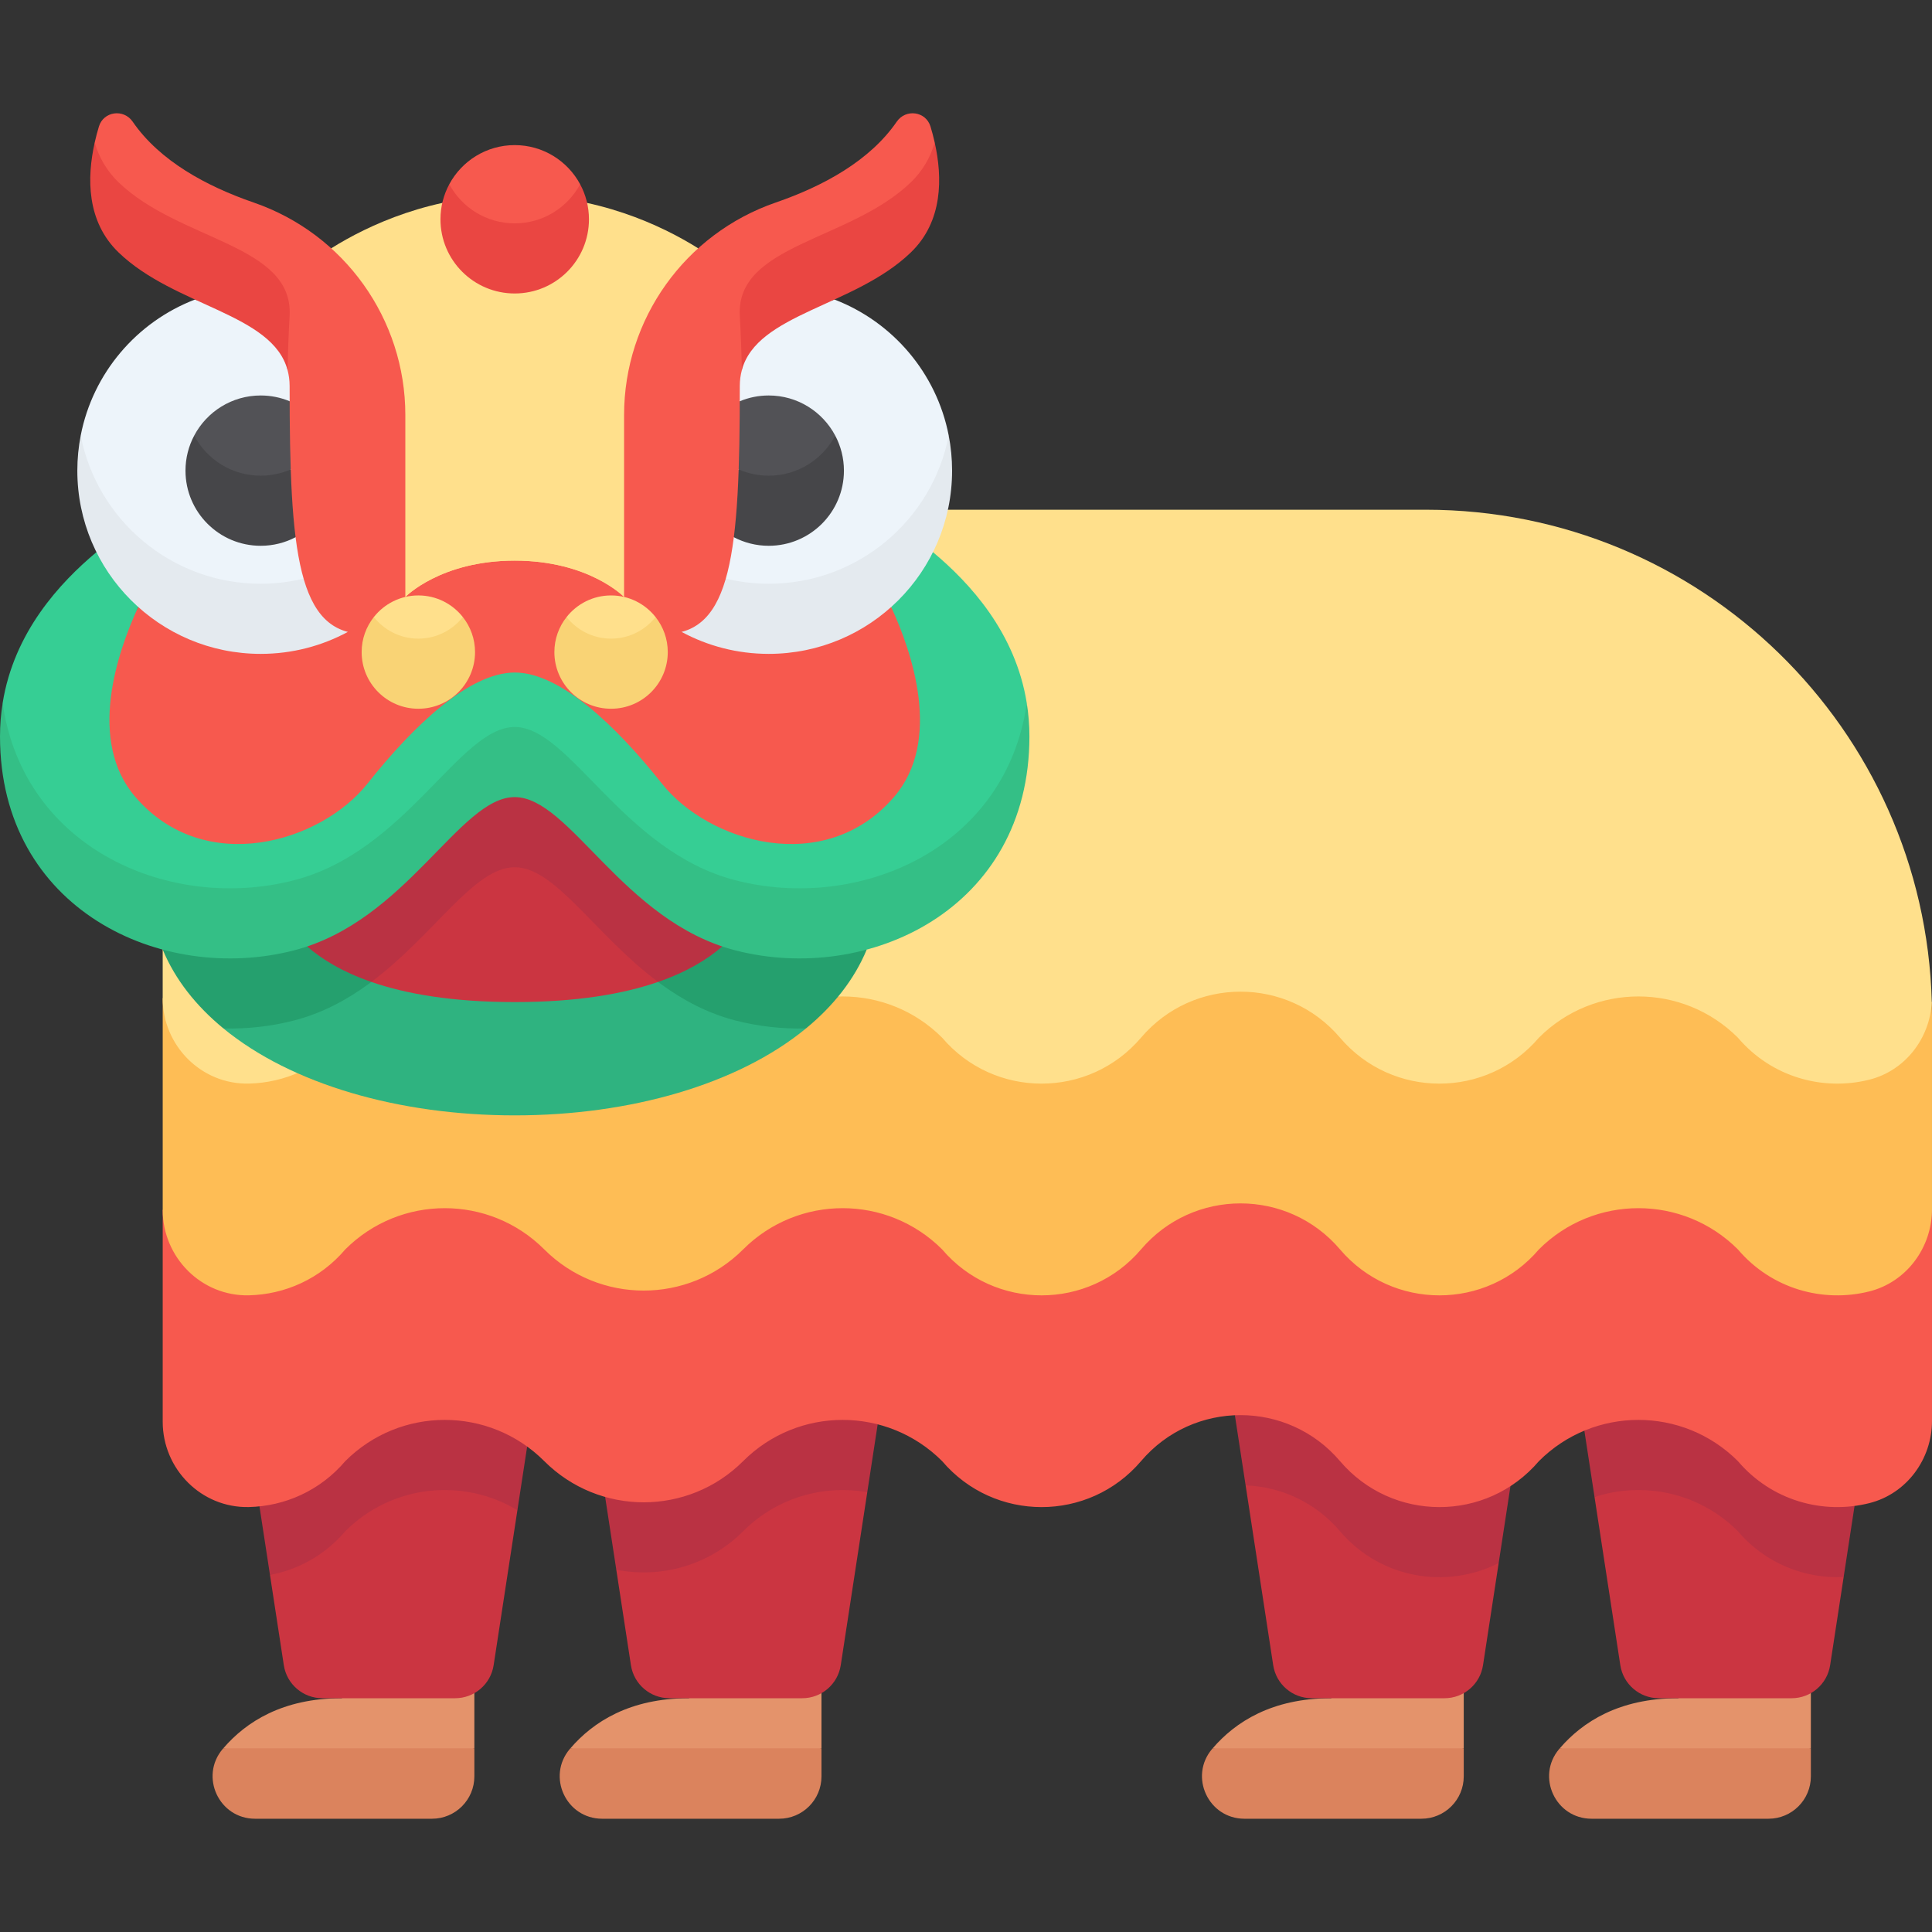 <svg id="Capa_1" enable-background="new 0 0 512 512" height="512" viewBox="0 0 512 512" width="512" xmlns="http://www.w3.org/2000/svg"><rect x="0" y="0" width="512" height="512" fill="#333333" stroke="none"/><g><g><path d="m479.897 463.309v-14.611l-14.094-7.648-21.105 9c-15.601 0-25.326 6.274-31.325 13.259l39.537 9z" fill="#e4936b"/><path d="m413.373 463.309c-.055.064-.115.127-.169.191-6.181 7.293-.981 18.483 8.579 18.483h46.886c6.202 0 11.229-5.027 11.229-11.229v-7.444h-66.525z" fill="#db835d"/><path d="m422.569 396.731 6.831 44.561c.772 5.038 5.106 8.758 10.203 8.758h35.199c5.097 0 9.431-3.72 10.203-8.758l3.582-23.364c-16.042-26.126-48.047-34.572-66.018-21.197z" fill="#cb3541"/><path d="m419.873 379.146 2.696 17.585c12.928-4.232 27.709-1.22 37.986 9.057 7.305 8.59 17.759 12.633 28.033 12.139l2.89-18.852c0 .001-30.268-50.834-71.605-19.929z" fill="#ba3243"/><path d="m387.907 463.309v-14.611l-14.094-7.648-21.105 9c-15.601 0-25.326 6.274-31.325 13.259l39.537 9z" fill="#e4936b"/><path d="m321.382 463.309c-.055.064-.115.127-.169.191-6.181 7.293-.981 18.483 8.579 18.483h46.886c6.202 0 11.229-5.027 11.229-11.229v-7.444h-66.525z" fill="#db835d"/><path d="m397.165 414.225c-9.258-9.173-44.944-25.066-67.061-20.587l7.306 47.654c.772 5.038 5.106 8.758 10.203 8.758h35.199c5.097 0 9.431-3.72 10.203-8.758z" fill="#cb3541"/><path d="m327.256 375.06 2.848 18.577c9.269.359 18.42 4.403 25.009 12.151 10.739 12.628 28.28 15.436 42.052 8.436l3.125-20.386c0 .001-28.705-34.503-73.034-18.778z" fill="#ba3243"/><path d="m217.701 463.309v-14.611l-14.094-7.648-21.105 9c-15.601 0-25.326 6.274-31.325 13.259l39.537 9z" fill="#e4936b"/><path d="m151.176 463.309c-.055.064-.115.127-.169.191-6.181 7.293-.981 18.483 8.579 18.483h46.886c6.202 0 11.229-5.027 11.229-11.229v-7.444h-66.525z" fill="#db835d"/><path d="m229.837 395.451c-12.136-12.468-32.887 1.337-32.887 1.337-12.512 6.703-33.625 19.205-33.625 19.205l3.878 25.299c.772 5.038 5.106 8.758 10.203 8.758h35.199c5.097 0 9.431-3.72 10.203-8.758z" fill="#cb3541"/><path d="m160.367 396.696 2.958 19.297c11.79 2.331 24.489-1.068 33.625-10.205 8.946-8.946 21.307-12.385 32.887-10.337l2.757-17.986c-37.227-31.772-72.227 19.231-72.227 19.231z" fill="#ba3243"/><path d="m125.71 463.309v-14.611l-14.094-7.648-21.105 9c-15.601 0-25.326 6.274-31.325 13.259l39.537 9z" fill="#e4936b"/><path d="m59.186 463.309c-.055.064-.115.127-.169.191-6.181 7.293-.981 18.483 8.579 18.483h46.886c6.202 0 11.229-5.027 11.229-11.229v-7.444h-66.525z" fill="#db835d"/><path d="m137.116 400.22c-7.37-15.923-33.235-15.804-45.607-3.432l-19.962 20.587 3.667 23.917c.772 5.038 5.106 8.758 10.203 8.758h35.199c5.097 0 9.431-3.72 10.203-8.758z" fill="#cb3541"/><path d="m91.509 369.207-22.749 29.986 2.787 18.181c7.476-1.395 14.575-5.252 19.962-11.586 12.372-12.372 31.273-14.223 45.607-5.568l2.586-16.869c-6.332-21.075-48.193-14.144-48.193-14.144z" fill="#ba3243"/><path d="m43.118 320.657v56.11c0 12.579 10.269 22.906 22.844 22.615 9.452-.219 18.83-4.276 25.546-12.174 14.558-14.558 38.162-14.558 52.721 0 14.558 14.559 38.162 14.559 52.721 0 14.559-14.558 38.162-14.558 52.721 0 13.818 16.249 38.903 16.249 52.721 0 13.818-16.248 38.903-16.248 52.721 0 13.818 16.249 38.903 16.249 52.721 0 14.558-14.558 38.162-14.558 52.721 0 8.935 10.507 22.582 14.219 34.846 11.137 9.865-2.48 16.599-11.625 16.599-21.797v-56.11l-25.725-9.414h-417.516z" fill="#f7594e"/><path d="m43.118 264.547v56.11c0 12.579 10.269 22.906 22.844 22.615 9.452-.219 18.83-4.276 25.546-12.174 14.558-14.559 38.162-14.559 52.721 0 14.558 14.558 38.162 14.558 52.721 0 14.559-14.559 38.162-14.559 52.721 0 13.818 16.248 38.903 16.248 52.721 0s38.903-16.248 52.721 0 38.903 16.248 52.721 0c14.558-14.559 38.162-14.559 52.721 0 8.935 10.507 22.582 14.219 34.846 11.137 9.865-2.48 16.599-11.625 16.599-21.797v-51.218c0-1.222-.051-3.653-.051-3.653l-29.067-9.063h-414.123z" fill="#febd55"/><path d="m65.962 287.162c9.452-.219 18.83-4.276 25.546-12.174 14.559-14.558 38.162-14.558 52.721 0 14.558 14.558 38.162 14.558 52.721 0 14.559-14.558 38.162-14.558 52.721 0 13.818 16.248 38.903 16.248 52.721 0 13.818-16.248 38.903-16.248 52.721 0 13.818 16.248 38.903 16.248 52.721 0 14.558-14.558 38.162-14.558 52.721 0 8.935 10.507 22.582 14.219 34.846 11.137 9.462-2.378 16.026-10.891 16.548-20.558-1.936-72.392-61.226-130.484-134.086-130.484h-334.745v129.464c0 12.578 10.269 22.906 22.844 22.615z" fill="#ffe08c"/><g><path d="m35.911 220.242c18.422 21.33 49.192 11.912 61.473-3.574s27.031-29.443 39.02-29.443 26.738 13.958 39.02 29.443c12.281 15.486 43.051 24.903 61.473 3.574 12.896-14.932 14.007-37.486-.722-59.38l-.004-.001c.004.001-70.781-2.663-70.781-2.663s-9.311-9.63-28.985-9.63-28.985 9.63-28.985 9.63l-70.781 2.663-.004.001c-15.247 26.963-13.621 44.448-.724 59.38z" fill="#f7594e"/><path d="m185.035 65.809c-9.789-6.129-26.729-14.102-48.632-14.102s-38.842 7.973-48.632 14.102l19.646 92.389s9.311-9.63 28.985-9.63 28.985 9.63 28.985 9.63z" fill="#ffe08c"/><path d="m119.064 48.825c0 12.612 9.837 19.369 17.339 19.369s17.339-8.52 17.339-19.369c-3.319-6.171-9.837-10.369-17.339-10.369-7.502-.001-14.02 4.198-17.339 10.369z" fill="#f7594e"/><path d="m136.403 220.822c-14.621 0-77.185 51.73-77.185 51.73 18.028 14.806 46.549 23.035 77.185 23.035s59.156-8.229 77.185-23.035c0 0-62.564-51.73-77.185-51.73z" fill="#2fb380"/><path d="m229.688 251.651s-78.664-49.41-93.285-49.41-93.285 49.41-93.285 49.41c3.31 7.959 8.863 14.957 16.1 20.901 6.291.155 12.613-.544 18.702-2.116 29.819-7.697 43.862-40.614 58.483-40.614s28.663 32.917 58.482 40.614c6.089 1.572 12.411 2.271 18.702 2.116 7.238-5.943 12.791-12.942 16.101-20.901z" fill="#25a06e"/><path d="m136.403 220.822c-10.787 0-37.995 39.4-37.995 39.4 9.136 3.164 21.432 5.337 37.993 5.337 16.563 0 28.859-2.174 37.996-5.337 0 0-27.207-39.4-37.994-39.4z" fill="#cb3541"/><path d="m136.403 202.242c-14.04 0-55.005 48.577-55.005 48.577 3.854 3.37 9.311 6.738 17.01 9.404 16.727-12.488 27.208-30.4 37.995-30.4s21.268 17.911 37.994 30.399c7.698-2.666 13.154-6.034 17.008-9.404 0 0-40.963-48.576-55.002-48.576z" fill="#ba3243"/><path d="m136.403 59.194c-7.502 0-14.02-4.198-17.339-10.369-1.488 2.767-2.336 5.929-2.336 9.29 0 10.858 8.809 19.66 19.675 19.66s19.675-8.802 19.675-19.66c0-3.361-.848-6.523-2.336-9.29-3.319 6.171-9.837 10.369-17.339 10.369z" fill="#ea4642"/><path d="m.693 186.372c0 44.86 44.743 64.289 77.228 55.904 29.819-7.697 43.862-40.614 58.482-40.614 14.621 0 28.664 32.917 58.482 40.614 32.485 8.386 75.32-11.043 77.228-55.904-2.995-18.841-15.174-31.923-24.867-40.044l-10.544 3.464-.53 11.07c5.509 11.929 13.618 35.448.722 50.38-18.422 21.33-49.191 11.912-61.473-3.574-12.281-15.486-27.031-29.443-39.019-29.443-11.989 0-26.738 13.958-39.02 29.443-12.281 15.486-43.051 24.903-61.473 3.574-12.896-14.932-4.787-38.451.722-50.38l.174-10.89-11.248-3.644c-9.691 8.121-21.869 21.203-24.864 40.044z" fill="#36ce94"/><g><path d="m251.419 115.412c0 27.975-24.036 48.29-47.702 48.29l-11.381-10.357s-5.28-27.873-5.28-51.089c0-12.249 34.076-22.878 34.076-22.878 15.428 5.92 27.068 19.474 30.287 36.034z" fill="#edf4fa"/><path d="m192.336 153.345c3.653.877 7.459 1.357 11.381 1.357 23.666 0 43.37-16.907 47.702-39.29.586 3.014.895 6.126.895 9.311 0 26.819-21.757 48.56-48.597 48.56-8.358 0-16.222-2.109-23.091-5.822v-14.115z" fill="#e4eaef"/><path d="m221.342 115.433c0 14.604-9.977 19.628-17.626 19.628 0 0-7.959-10.662-7.959-10.662s-8.787-8.966-8.787-8.966l9.078-9.097c2.361-.984 4.95-1.53 7.668-1.53 7.65-.001 14.284 4.309 17.626 10.627z" fill="#525256"/><path d="m203.717 126.06c7.649 0 14.284-4.31 17.626-10.628 1.468 2.775 2.308 5.933 2.308 9.29 0 11-8.924 19.918-19.933 19.918-3.337 0-6.48-.823-9.243-2.272l-8.156-9.014 9.441-8.958c2.436 1.066 5.125 1.664 7.957 1.664z" fill="#464649"/><path d="m205.591 53.667c12.52-4.316 24.907-11.024 32.056-21.423 2.389-3.475 7.719-2.756 8.943 1.279.407 1.343.79 2.774 1.124 4.264-.001 0-.003-.001-.004-.001.004 8.898-3.089 16.41-6.331 19.534-16.174 15.584-39.351 14.945-42.567 27.251-1.301 4.977-1.234 7.596-2.217 13.535-.34 1.285-.54 2.655-.54 4.149 0 44.072-2.047 65.738-19.883 65.738l-10.784-9.796v-48.207c.001-25.424 16.151-48.031 40.203-56.323z" fill="#f7594e"/><path d="m173.73 163.52c0 7.061-7.005 14.724-11.79 14.724s-11.79-6.799-11.79-14.724c2.752-3.482 7.005-5.724 11.79-5.724 4.786 0 9.039 2.242 11.79 5.724z" fill="#ffe08c"/><g><path d="m196.055 83.675c-1.034-18.964 29.15-19.771 45.324-35.355 3.242-3.124 5.22-6.743 6.331-10.534 2.076 9.258 2.204 20.891-6.331 29.115-14.901 14.358-40.799 16.16-44.784 31.206-.081-4.52-.261-9.324-.54-14.432z" fill="#ea4642"/></g><path d="m161.941 169.244c4.785 0 9.038-2.242 11.79-5.724 2.021 2.557 3.236 5.779 3.236 9.29 0 8.292-6.727 15.014-15.026 15.014s-15.026-6.722-15.026-15.014c0-3.511 1.216-6.733 3.236-9.29 2.752 3.482 7.005 5.724 11.79 5.724z" fill="#f9d375"/></g><g><path d="m21.388 115.412c0 27.975 24.036 48.29 47.702 48.29l11.381-10.357s5.28-27.873 5.28-51.089c0-12.249-34.076-22.878-34.076-22.878-15.429 5.92-27.068 19.474-30.287 36.034z" fill="#edf4fa"/><path d="m80.471 153.345c-3.653.877-7.459 1.357-11.381 1.357-23.666 0-43.37-16.907-47.702-39.29-.586 3.014-.895 6.126-.895 9.311 0 26.819 21.757 48.56 48.597 48.56 8.358 0 16.222-2.109 23.091-5.822v-14.115z" fill="#e4eaef"/><path d="m51.464 115.433c0 14.604 9.976 19.628 17.626 19.628l7.959-10.662 8.787-8.966-9.078-9.097c-2.361-.984-4.95-1.53-7.668-1.53-7.65-.001-14.284 4.309-17.626 10.627z" fill="#525256"/><path d="m69.09 126.06c-7.649 0-14.284-4.31-17.626-10.628-1.468 2.775-2.308 5.933-2.308 9.29 0 11 8.924 19.918 19.933 19.918 3.337 0 6.48-.823 9.243-2.272l8.156-9.014-9.44-8.958c-2.438 1.066-5.127 1.664-7.958 1.664z" fill="#464649"/><path d="m67.215 53.667c-12.52-4.316-24.907-11.024-32.056-21.423-2.389-3.475-7.719-2.756-8.943 1.279-.407 1.343-.79 2.774-1.124 4.264.001 0 .003-.001.004-.001-.004 8.898 3.089 16.41 6.331 19.534 16.174 15.584 39.351 14.945 42.567 27.251 1.301 4.977 1.234 7.596 2.217 13.535.34 1.285.54 2.655.54 4.149 0 44.072 2.047 65.738 19.883 65.738l10.784-9.796v-48.207c0-25.424-16.151-48.031-40.203-56.323z" fill="#f7594e"/><path d="m99.076 163.52c0 7.061 7.005 14.724 11.79 14.724s11.79-6.799 11.79-14.724c-2.752-3.482-7.005-5.724-11.79-5.724s-9.038 2.242-11.79 5.724z" fill="#ffe08c"/><g><path d="m76.751 83.675c1.034-18.964-29.15-19.771-45.324-35.355-3.242-3.124-5.22-6.743-6.331-10.534-2.076 9.258-2.204 20.891 6.331 29.115 14.901 14.358 40.799 16.16 44.784 31.206.081-4.52.262-9.324.54-14.432z" fill="#ea4642"/></g><path d="m110.865 169.244c-4.785 0-9.038-2.242-11.79-5.724-2.021 2.557-3.236 5.779-3.236 9.29 0 8.292 6.727 15.014 15.026 15.014s15.026-6.722 15.026-15.014c0-3.511-1.216-6.733-3.236-9.29-2.752 3.482-7.005 5.724-11.79 5.724z" fill="#f9d375"/></g><g><path d="m194.886 233.275c-29.819-7.697-43.862-40.614-58.482-40.614-14.621 0-28.664 32.917-58.483 40.614-32.485 8.386-71.599-8.024-77.228-46.904-.446 2.806-.693 5.737-.693 8.801 0 45.873 42.831 65.742 77.921 56.684 29.819-7.697 43.862-40.614 58.483-40.614s28.663 32.917 58.482 40.614c35.089 9.058 77.921-10.811 77.921-56.684 0-3.064-.247-5.994-.693-8.8-5.629 38.879-44.744 55.289-77.228 46.903z" fill="#34bf86"/></g></g></g></g></svg>